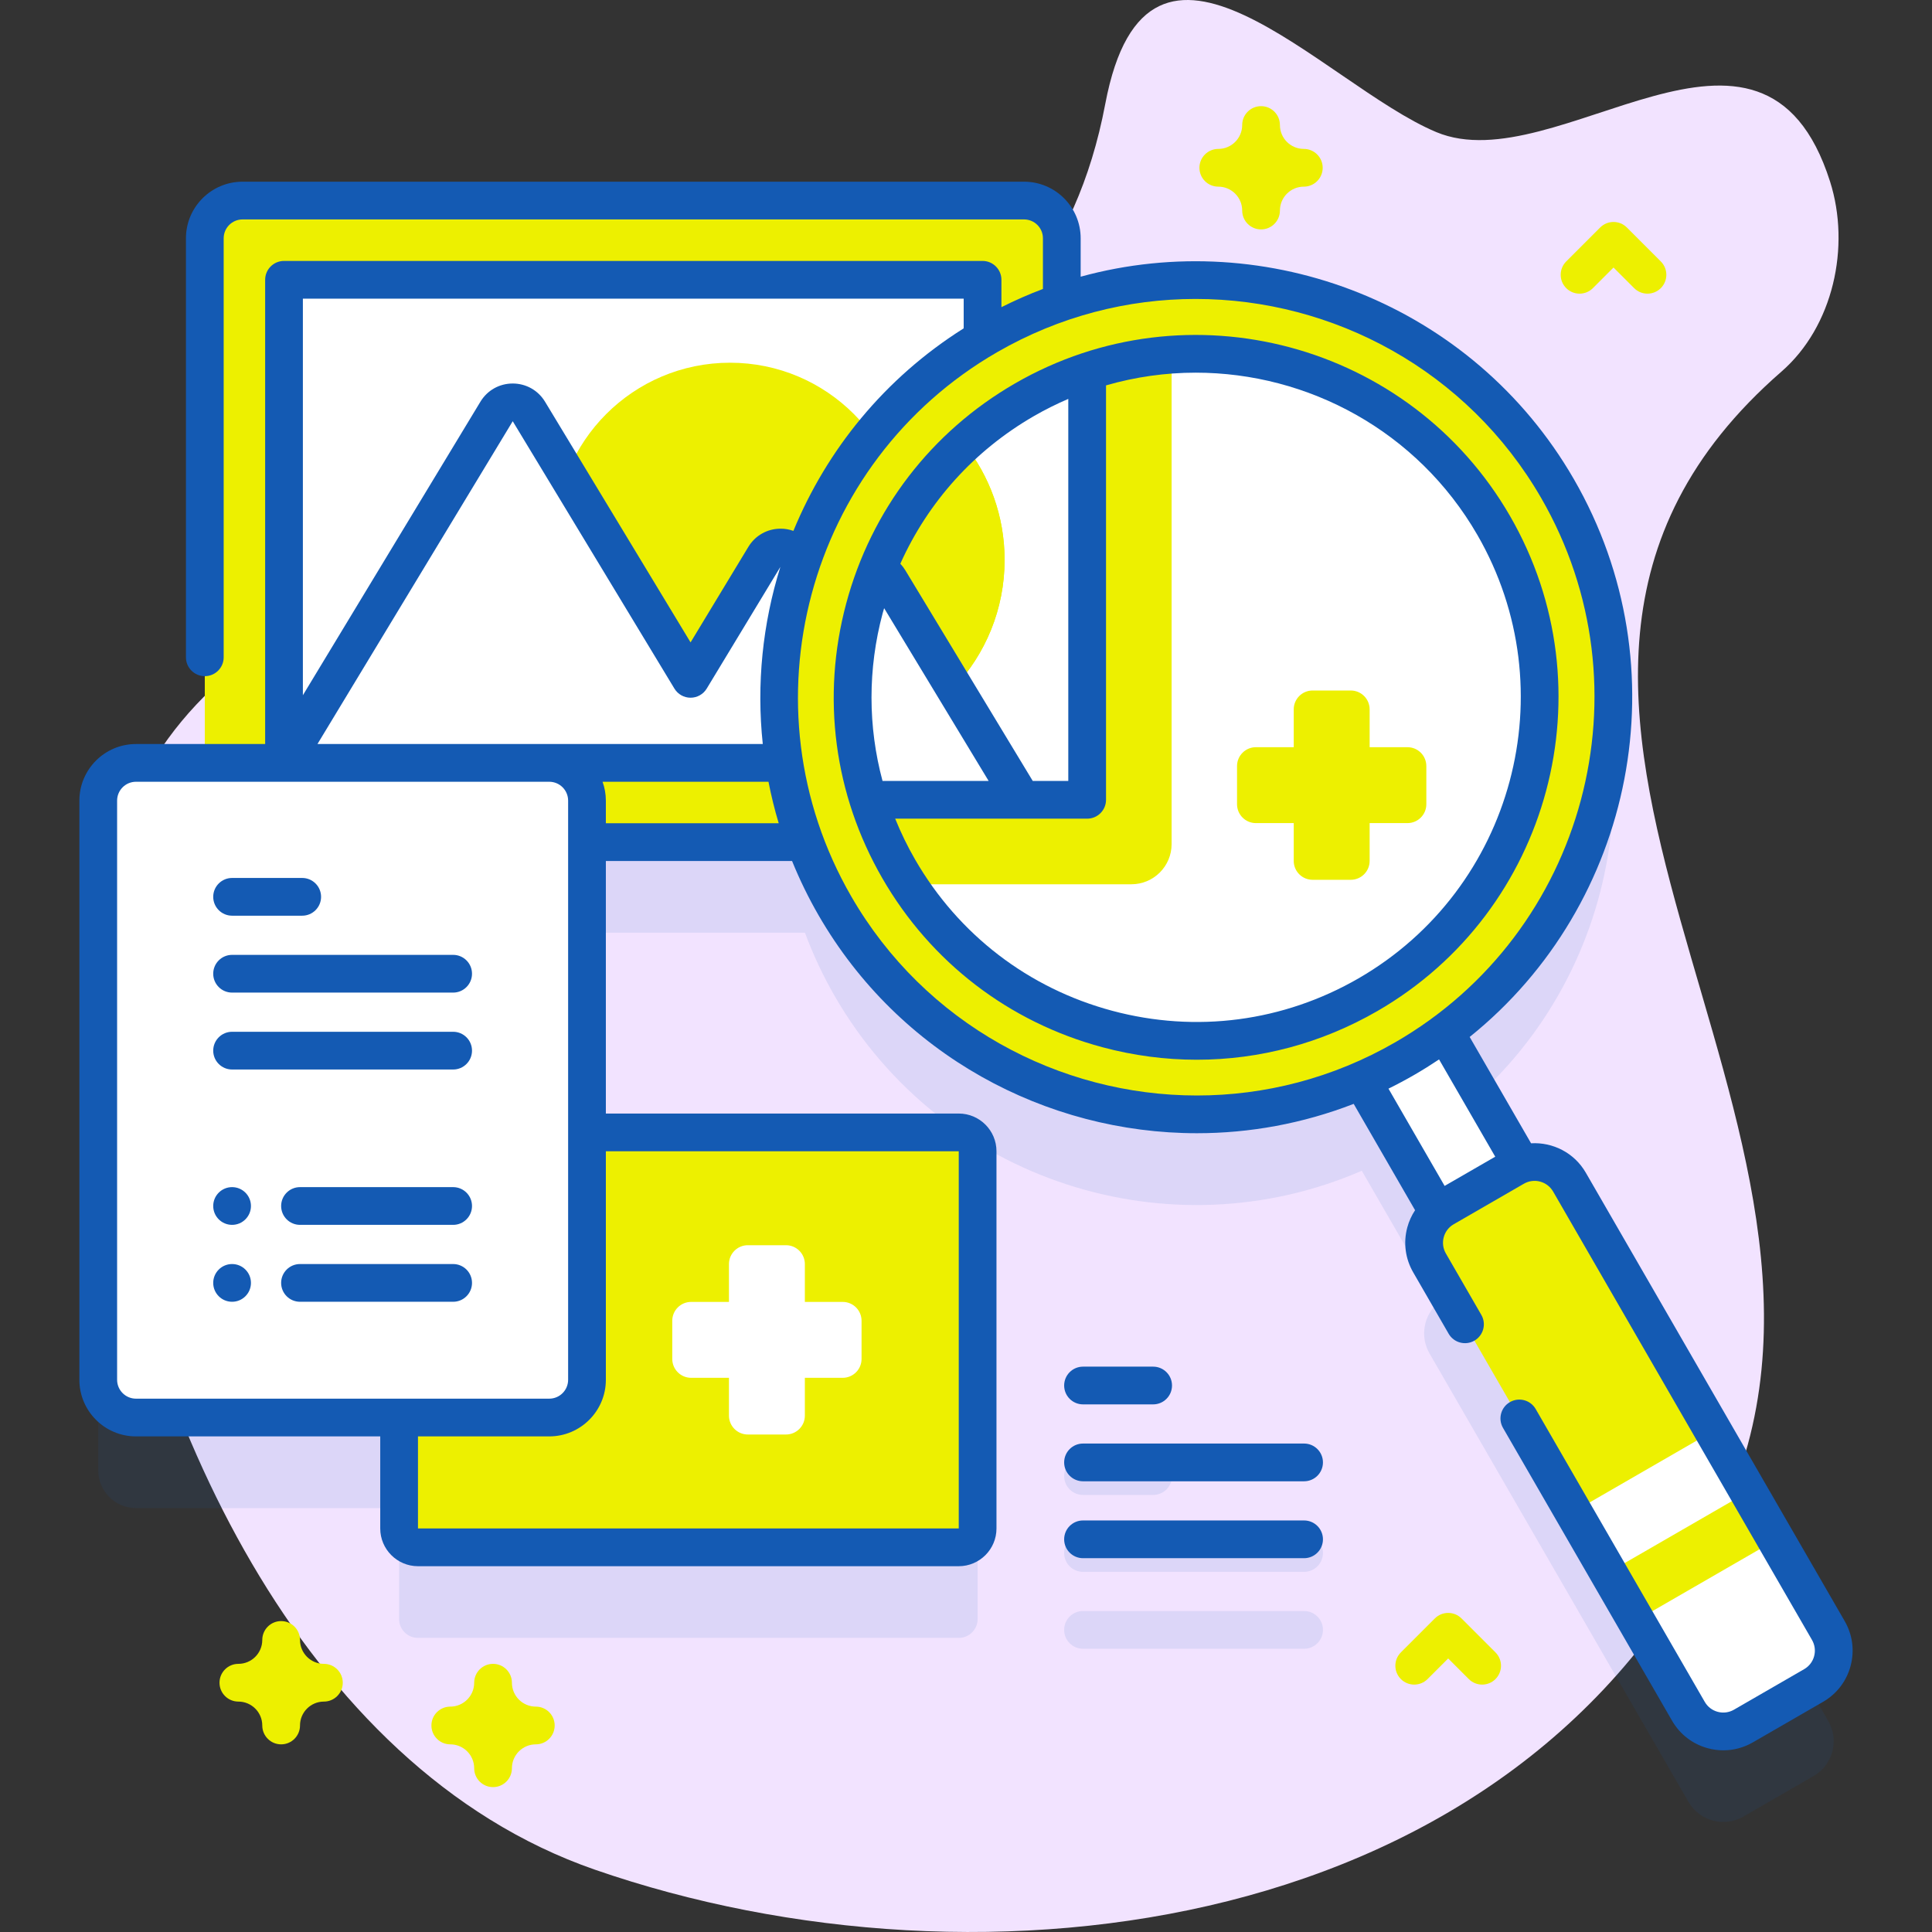 <?xml version="1.0" encoding="UTF-8"?> <svg xmlns="http://www.w3.org/2000/svg" width="512" height="512" viewBox="0 0 512 512" fill="none"><rect x="0" y="0" width="512" height="512" fill="#333333" stroke="none"/><path d="M484.981 48.101C467.11 -8.086 412.561 48.368 380.643 35.012C350.661 22.466 304.253 -32.504 292.902 27.561C262.235 189.844 -1.991 81.972 26.978 296.411C37.275 372.637 79.187 468.274 157.64 495.48C260.395 531.114 403.001 513.032 455.902 402.433C505.663 298.4 372.587 185.081 472.111 98.473C485.806 86.555 490.482 65.396 484.981 48.101V48.101Z" fill="#F2E3FF"></path><g opacity="0.1"><path d="M484.53 456.101L415.923 337.271C413.32 332.762 407.923 330.879 403.182 332.534L382.965 297.517C427.489 264.513 441.144 202.638 412.767 153.488C385.912 106.974 330.366 87.362 281.391 104.085V87.154C281.391 81.631 276.914 77.154 271.391 77.154H64.273C58.75 77.154 54.273 81.631 54.273 87.154V226.174H36.035C30.512 226.174 26.035 230.651 26.035 236.174V389.66C26.035 395.183 30.512 399.66 36.035 399.66H105.766V429.057C105.766 431.818 108.005 434.057 110.766 434.057H254.081C256.842 434.057 259.081 431.818 259.081 429.057V329.098C259.081 326.337 256.842 324.098 254.081 324.098H155.559V247.174H213.318C215.454 252.921 218.09 258.568 221.258 264.055C249.635 313.205 310.047 332.317 360.891 310.26L381.108 345.277C377.304 348.556 376.237 354.171 378.84 358.68L447.447 477.51C450.393 482.612 456.917 484.36 462.019 481.414L480.625 470.672C485.727 467.727 487.475 461.203 484.53 456.101V456.101Z" fill="#145AB3"></path><path d="M287.012 396.174H305.595C308.356 396.174 310.595 393.935 310.595 391.174C310.595 388.413 308.356 386.174 305.595 386.174H287.012C284.251 386.174 282.012 388.413 282.012 391.174C282.012 393.935 284.251 396.174 287.012 396.174V396.174Z" fill="#145AB3"></path><path d="M345.595 406.555H287.012C284.251 406.555 282.012 408.794 282.012 411.555C282.012 414.316 284.251 416.555 287.012 416.555H345.595C348.356 416.555 350.595 414.316 350.595 411.555C350.595 408.794 348.356 406.555 345.595 406.555Z" fill="#145AB3"></path><path d="M345.595 426.937H287.012C284.251 426.937 282.012 429.176 282.012 431.937C282.012 434.698 284.251 436.937 287.012 436.937H345.595C348.356 436.937 350.595 434.698 350.595 431.937C350.595 429.176 348.356 426.937 345.595 426.937Z" fill="#145AB3"></path></g><path d="M259.079 305.1V405.06C259.079 407.82 256.849 410.06 254.079 410.06H110.769C108.009 410.06 105.769 407.82 105.769 405.06V305.1C105.769 302.34 108.009 300.1 110.769 300.1H254.079C256.849 300.1 259.079 302.34 259.079 305.1Z" fill="#EDF000"></path><path d="M271.39 223.174H64.273C58.75 223.174 54.273 218.697 54.273 213.174V63.154C54.273 57.631 58.75 53.154 64.273 53.154H271.39C276.913 53.154 281.39 57.631 281.39 63.154V213.174C281.39 218.697 276.913 223.174 271.39 223.174Z" fill="#EDF000"></path><path d="M260.391 74.155V202.175H75.273V74.155H260.391Z" fill="white"></path><path d="M193.471 188.902C219.091 188.902 239.86 168.133 239.86 142.513C239.86 116.893 219.091 96.124 193.471 96.124C167.851 96.124 147.082 116.893 147.082 142.513C147.082 168.133 167.851 188.902 193.471 188.902Z" fill="#EDF000"></path><path d="M244.209 202.174L211.153 147.516C209.208 144.299 204.542 144.299 202.596 147.516L183.008 179.905L140.153 109.044C138.208 105.827 133.542 105.827 131.596 109.044L75.273 202.174H244.209Z" fill="white"></path><path d="M358.729 282.526L380.801 269.782L407.448 315.934L385.376 328.678L358.729 282.526Z" fill="white"></path><path d="M317.012 295.338C378.077 295.338 427.579 245.836 427.579 184.771C427.579 123.707 378.077 74.204 317.012 74.204C255.948 74.204 206.445 123.707 206.445 184.771C206.445 245.836 255.948 295.338 317.012 295.338Z" fill="#EDF000"></path><path d="M362.528 263.6C320.368 287.94 266.838 274.73 240.658 234.34L310.488 93.96C344.158 91.56 377.838 108.07 395.848 139.26C420.978 182.8 406.068 238.47 362.528 263.6Z" fill="white"></path><path d="M372.993 198.015H362.968V187.99C362.968 185.229 360.729 182.99 357.968 182.99H347.853C345.092 182.99 342.853 185.229 342.853 187.99V198.015H332.828C330.067 198.015 327.828 200.254 327.828 203.015V213.13C327.828 215.891 330.067 218.13 332.828 218.13H342.853V228.155C342.853 230.916 345.092 233.155 347.853 233.155H357.968C360.729 233.155 362.968 230.916 362.968 228.155V218.13H372.993C375.754 218.13 377.993 215.891 377.993 213.13V203.015C377.993 200.254 375.755 198.015 372.993 198.015Z" fill="#EDF000"></path><path d="M480.625 446.673L462.019 457.415C456.917 460.361 450.393 458.613 447.447 453.511L378.84 334.681C375.894 329.579 377.642 323.055 382.744 320.109L401.35 309.367C406.452 306.421 412.976 308.169 415.922 313.271L484.529 432.101C487.475 437.203 485.727 443.727 480.625 446.673Z" fill="#EDF000"></path><path d="M416.932 400.664L454.012 379.255L463.291 395.325L426.21 416.734L416.932 400.664Z" fill="white"></path><path d="M433.566 429.466L447.448 453.51C450.394 458.612 456.918 460.36 462.02 457.414L480.626 446.672C485.728 443.726 487.476 437.202 484.53 432.1L470.648 408.056L433.566 429.466Z" fill="white"></path><path d="M145.559 375.66H36.035C30.512 375.66 26.035 371.183 26.035 365.66V212.174C26.035 206.651 30.512 202.174 36.035 202.174H145.559C151.082 202.174 155.559 206.651 155.559 212.174V365.66C155.559 371.183 151.082 375.66 145.559 375.66Z" fill="white"></path><path d="M80.088 242.668H61.505C58.744 242.668 56.505 240.429 56.505 237.668C56.505 234.907 58.744 232.668 61.505 232.668H80.088C82.849 232.668 85.088 234.907 85.088 237.668C85.088 240.429 82.849 242.668 80.088 242.668Z" fill="#145AB3"></path><path d="M120.088 263.049H61.505C58.744 263.049 56.505 260.81 56.505 258.049C56.505 255.288 58.744 253.049 61.505 253.049H120.088C122.849 253.049 125.088 255.288 125.088 258.049C125.088 260.811 122.849 263.049 120.088 263.049Z" fill="#145AB3"></path><path d="M120.088 283.431H61.505C58.744 283.431 56.505 281.192 56.505 278.431C56.505 275.67 58.744 273.431 61.505 273.431H120.088C122.849 273.431 125.088 275.67 125.088 278.431C125.088 281.192 122.849 283.431 120.088 283.431Z" fill="#145AB3"></path><path d="M120.088 324.601H79.505C76.744 324.601 74.505 322.362 74.505 319.601C74.505 316.84 76.744 314.601 79.505 314.601H120.088C122.849 314.601 125.088 316.84 125.088 319.601C125.088 322.362 122.849 324.601 120.088 324.601Z" fill="#145AB3"></path><path d="M61.505 324.601C64.266 324.601 66.505 322.362 66.505 319.601C66.505 316.84 64.266 314.601 61.505 314.601C58.743 314.601 56.505 316.84 56.505 319.601C56.505 322.362 58.743 324.601 61.505 324.601Z" fill="#145AB3"></path><path d="M61.505 344.983C64.266 344.983 66.505 342.744 66.505 339.983C66.505 337.221 64.266 334.983 61.505 334.983C58.743 334.983 56.505 337.221 56.505 339.983C56.505 342.744 58.743 344.983 61.505 344.983Z" fill="#145AB3"></path><path d="M120.088 344.983H79.505C76.744 344.983 74.505 342.744 74.505 339.983C74.505 337.222 76.744 334.983 79.505 334.983H120.088C122.849 334.983 125.088 337.222 125.088 339.983C125.088 342.744 122.849 344.983 120.088 344.983Z" fill="#145AB3"></path><path d="M223.322 345.019H213.297V334.994C213.297 332.233 211.058 329.994 208.297 329.994H198.182C195.421 329.994 193.182 332.233 193.182 334.994V345.019H183.157C180.396 345.019 178.157 347.258 178.157 350.019V360.134C178.157 362.895 180.396 365.134 183.157 365.134H193.182V375.159C193.182 377.92 195.421 380.159 198.182 380.159H208.297C211.058 380.159 213.297 377.92 213.297 375.159V365.134H223.322C226.083 365.134 228.322 362.895 228.322 360.134V350.019C228.322 347.258 226.084 345.019 223.322 345.019Z" fill="white"></path><path d="M310.488 93.96V223.69C310.488 229.57 305.718 234.34 299.828 234.34H240.658C239.798 233.02 238.978 231.67 238.178 230.29C234.758 224.37 232.088 218.22 230.118 211.96L288.108 98.44C295.458 95.97 302.968 94.5 310.488 93.96V93.96Z" fill="#EDF000"></path><path d="M288.108 98.44V211.96H270.868L252.858 182.18C261.148 173.34 266.228 161.46 266.228 148.38C266.228 136.76 262.218 126.08 255.508 117.64C260.298 113.26 265.638 109.32 271.498 105.94C276.878 102.84 282.438 100.34 288.108 98.44Z" fill="white"></path><path d="M266.228 148.38C266.228 161.46 261.158 173.35 252.858 182.19L235.638 153.72C234.858 152.42 233.658 151.62 232.358 151.3C237.338 138.68 245.148 127.12 255.508 117.64C262.218 126.08 266.228 136.76 266.228 148.38V148.38Z" fill="#EDF000"></path><path d="M270.866 211.956H230.116C223.776 191.756 224.846 170.326 232.356 151.296C233.656 151.616 234.856 152.416 235.636 153.716L270.866 211.956Z" fill="white"></path><path d="M488.859 429.601L420.253 310.771C417.193 305.47 411.48 302.65 405.749 302.984L389.478 274.806C433.117 239.726 445.942 176.951 417.096 126.988C390.277 80.535 335.855 59.743 286.388 73.327V63.15C286.388 54.879 279.659 48.15 271.388 48.15H64.277C56.006 48.15 49.277 54.879 49.277 63.15V174.19C49.277 176.951 51.516 179.19 54.277 179.19C57.038 179.19 59.277 176.951 59.277 174.19V63.15C59.277 60.393 61.52 58.15 64.277 58.15H271.387C274.144 58.15 276.387 60.393 276.387 63.15V76.578C272.672 77.975 269.004 79.597 265.387 81.403V74.15C265.387 71.389 263.148 69.15 260.387 69.15H75.268C72.507 69.15 70.268 71.389 70.268 74.15V197.174H36.035C27.764 197.174 21.035 203.903 21.035 212.174V365.66C21.035 373.931 27.764 380.66 36.035 380.66H100.768V405.06C100.768 410.574 105.254 415.06 110.768 415.06H254.078C259.592 415.06 264.078 410.574 264.078 405.06V305.1C264.078 299.586 259.592 295.1 254.078 295.1H160.559V228.17H209.903C211.886 233.055 214.219 237.862 216.928 242.555C238.31 279.59 277.234 300.316 317.206 300.316C331.158 300.316 345.235 297.775 358.742 292.536L375.01 320.718C374.095 322.106 373.388 323.639 372.945 325.292C371.862 329.334 372.418 333.557 374.51 337.181L383.906 353.455C385.287 355.847 388.345 356.666 390.736 355.285C393.128 353.904 393.947 350.847 392.566 348.455L383.17 332.181C382.413 330.87 382.212 329.343 382.604 327.881C382.996 326.419 383.934 325.196 385.245 324.44L403.85 313.698C406.557 312.138 410.029 313.067 411.592 315.773L480.198 434.603C480.955 435.914 481.156 437.441 480.764 438.904C480.372 440.366 479.434 441.588 478.123 442.345L459.518 453.087C458.207 453.843 456.679 454.044 455.218 453.653C453.756 453.261 452.533 452.323 451.777 451.012L406.97 373.405C405.59 371.014 402.532 370.195 400.14 371.575C397.748 372.956 396.929 376.013 398.31 378.405L443.117 456.012C445.209 459.636 448.588 462.229 452.63 463.312C453.98 463.674 455.349 463.853 456.711 463.853C459.425 463.853 462.105 463.141 464.519 461.748L483.124 451.006C486.748 448.914 489.341 445.535 490.424 441.493C491.507 437.451 490.952 433.225 488.859 429.601V429.601ZM36.035 370.66C33.278 370.66 31.035 368.417 31.035 365.66V212.174C31.035 209.417 33.278 207.174 36.035 207.174H145.559C148.316 207.174 150.559 209.417 150.559 212.174V365.66C150.559 368.417 148.316 370.66 145.559 370.66H36.035ZM254.078 305.1V405.06H110.768V380.66H145.56C153.831 380.66 160.56 373.931 160.56 365.66V305.1H254.078ZM160.559 218.17V212.174C160.559 210.417 160.24 208.738 159.682 207.17H203.654C204.379 210.858 205.267 214.53 206.366 218.17H160.559ZM202.143 197.17L84.133 197.174L135.879 111.628L178.729 182.488C179.634 183.986 181.257 184.901 183.007 184.901C184.757 184.901 186.379 183.986 187.285 182.489L206.809 150.229C202.096 165.288 200.451 181.275 202.143 197.17V197.17ZM206.862 140.105C203.332 140.109 200.136 141.917 198.32 144.932L183.008 170.24L144.43 106.445C142.599 103.431 139.402 101.634 135.873 101.634C135.869 101.634 135.865 101.634 135.861 101.634C132.334 101.638 129.14 103.44 127.319 106.453L80.267 184.243V79.15H255.387V87.015C234.428 100.216 219.1 119.206 210.257 140.694C209.187 140.312 208.047 140.096 206.862 140.105ZM317.189 290.317C280.679 290.315 245.118 271.381 225.588 237.554C196.483 187.143 213.817 122.452 264.228 93.347C280.812 83.772 298.935 79.224 316.834 79.224C353.344 79.224 388.905 98.16 408.435 131.987C437.54 182.398 420.206 247.089 369.795 276.194C353.211 285.77 335.089 290.318 317.189 290.317ZM382.84 314.28L367.96 288.504C370.262 287.371 372.542 286.156 374.796 284.855C377.049 283.554 379.235 282.182 381.366 280.755L396.253 306.536L382.84 314.28Z" fill="#145AB3"></path><path d="M287.012 372.174H305.595C308.356 372.174 310.595 369.935 310.595 367.174C310.595 364.413 308.356 362.174 305.595 362.174H287.012C284.251 362.174 282.012 364.413 282.012 367.174C282.012 369.935 284.251 372.174 287.012 372.174V372.174Z" fill="#145AB3"></path><path d="M345.595 382.555H287.012C284.251 382.555 282.012 384.794 282.012 387.555C282.012 390.316 284.251 392.555 287.012 392.555H345.595C348.356 392.555 350.595 390.316 350.595 387.555C350.595 384.794 348.356 382.555 345.595 382.555Z" fill="#145AB3"></path><path d="M345.595 402.937H287.012C284.251 402.937 282.012 405.176 282.012 407.937C282.012 410.698 284.251 412.937 287.012 412.937H345.595C348.356 412.937 350.595 410.698 350.595 407.937C350.595 405.176 348.356 402.937 345.595 402.937Z" fill="#145AB3"></path><path d="M400.177 136.757C373.702 90.901 314.856 75.132 268.999 101.608C246.786 114.433 230.895 135.141 224.257 159.917C217.619 184.693 221.025 210.572 233.85 232.786C246.675 255 267.383 270.89 292.16 277.529C300.433 279.746 308.828 280.842 317.17 280.842C333.809 280.842 350.232 276.478 365.028 267.935C410.884 241.459 426.652 182.613 400.177 136.757ZM273.999 110.268C276.978 108.548 280.022 107.039 283.107 105.712V206.956H273.686L239.924 151.143C239.541 150.505 239.093 149.922 238.596 149.392C245.937 133.031 258.166 119.409 273.999 110.268V110.268ZM233.916 162.505C234.036 162.057 234.18 161.621 234.307 161.176L261.999 206.956H233.879C230.008 192.543 229.95 177.307 233.916 162.505ZM360.028 259.274C340.127 270.764 316.941 273.815 294.748 267.868C272.552 261.921 254 247.685 242.51 227.785C240.481 224.271 238.73 220.65 237.231 216.955H288.108C290.869 216.955 293.108 214.716 293.108 211.955V102.13C300.928 99.868 308.925 98.76 316.87 98.76C346.623 98.76 375.602 114.192 391.518 141.758C415.234 182.838 401.109 235.556 360.028 259.274V259.274Z" fill="#145AB3"></path><path d="M74.505 462.271C71.744 462.271 69.505 460.032 69.505 457.271C69.505 453.779 66.664 450.938 63.172 450.938C60.411 450.938 58.172 448.699 58.172 445.938C58.172 443.177 60.411 440.938 63.172 440.938C66.664 440.938 69.505 438.097 69.505 434.605C69.505 431.844 71.744 429.605 74.505 429.605C77.266 429.605 79.505 431.844 79.505 434.605C79.505 438.097 82.346 440.938 85.838 440.938C88.599 440.938 90.838 443.177 90.838 445.938C90.838 448.699 88.599 450.938 85.838 450.938C82.346 450.938 79.505 453.779 79.505 457.271C79.505 460.032 77.267 462.271 74.505 462.271Z" fill="#EDF000"></path><path d="M130.663 473.604C127.902 473.604 125.663 471.365 125.663 468.604C125.663 465.112 122.822 462.271 119.33 462.271C116.569 462.271 114.33 460.032 114.33 457.271C114.33 454.51 116.569 452.271 119.33 452.271C122.822 452.271 125.663 449.43 125.663 445.938C125.663 443.177 127.902 440.938 130.663 440.938C133.424 440.938 135.663 443.177 135.663 445.938C135.663 449.43 138.504 452.271 141.996 452.271C144.757 452.271 146.996 454.51 146.996 457.271C146.996 460.032 144.757 462.271 141.996 462.271C138.504 462.271 135.663 465.112 135.663 468.604C135.663 471.365 133.424 473.604 130.663 473.604Z" fill="#EDF000"></path><path d="M334.194 60.798C331.433 60.798 329.194 58.559 329.194 55.798C329.194 52.306 326.353 49.465 322.861 49.465C320.1 49.465 317.861 47.226 317.861 44.465C317.861 41.704 320.1 39.465 322.861 39.465C326.353 39.465 329.194 36.624 329.194 33.132C329.194 30.371 331.433 28.132 334.194 28.132C336.955 28.132 339.194 30.371 339.194 33.132C339.194 36.624 342.035 39.465 345.527 39.465C348.288 39.465 350.527 41.704 350.527 44.465C350.527 47.226 348.288 49.465 345.527 49.465C342.035 49.465 339.194 52.306 339.194 55.798C339.194 58.559 336.955 60.798 334.194 60.798Z" fill="#EDF000"></path><path d="M436.598 77.822C435.318 77.822 434.039 77.334 433.062 76.358L427.598 70.894L422.134 76.358C420.181 78.31 417.016 78.31 415.063 76.358C413.11 74.405 413.11 71.239 415.063 69.287L424.063 60.287C426.016 58.335 429.181 58.335 431.134 60.287L440.134 69.287C442.087 71.24 442.087 74.406 440.134 76.358C439.157 77.334 437.877 77.822 436.598 77.822Z" fill="#EDF000"></path><path d="M392.782 446.437C391.502 446.437 390.223 445.949 389.246 444.973L383.782 439.509L378.318 444.973C376.365 446.925 373.2 446.925 371.247 444.973C369.294 443.02 369.294 439.854 371.247 437.902L380.247 428.902C382.2 426.95 385.365 426.95 387.318 428.902L396.318 437.902C398.271 439.855 398.271 443.021 396.318 444.973C395.341 445.949 394.062 446.437 392.782 446.437Z" fill="#EDF000"></path></svg> 
